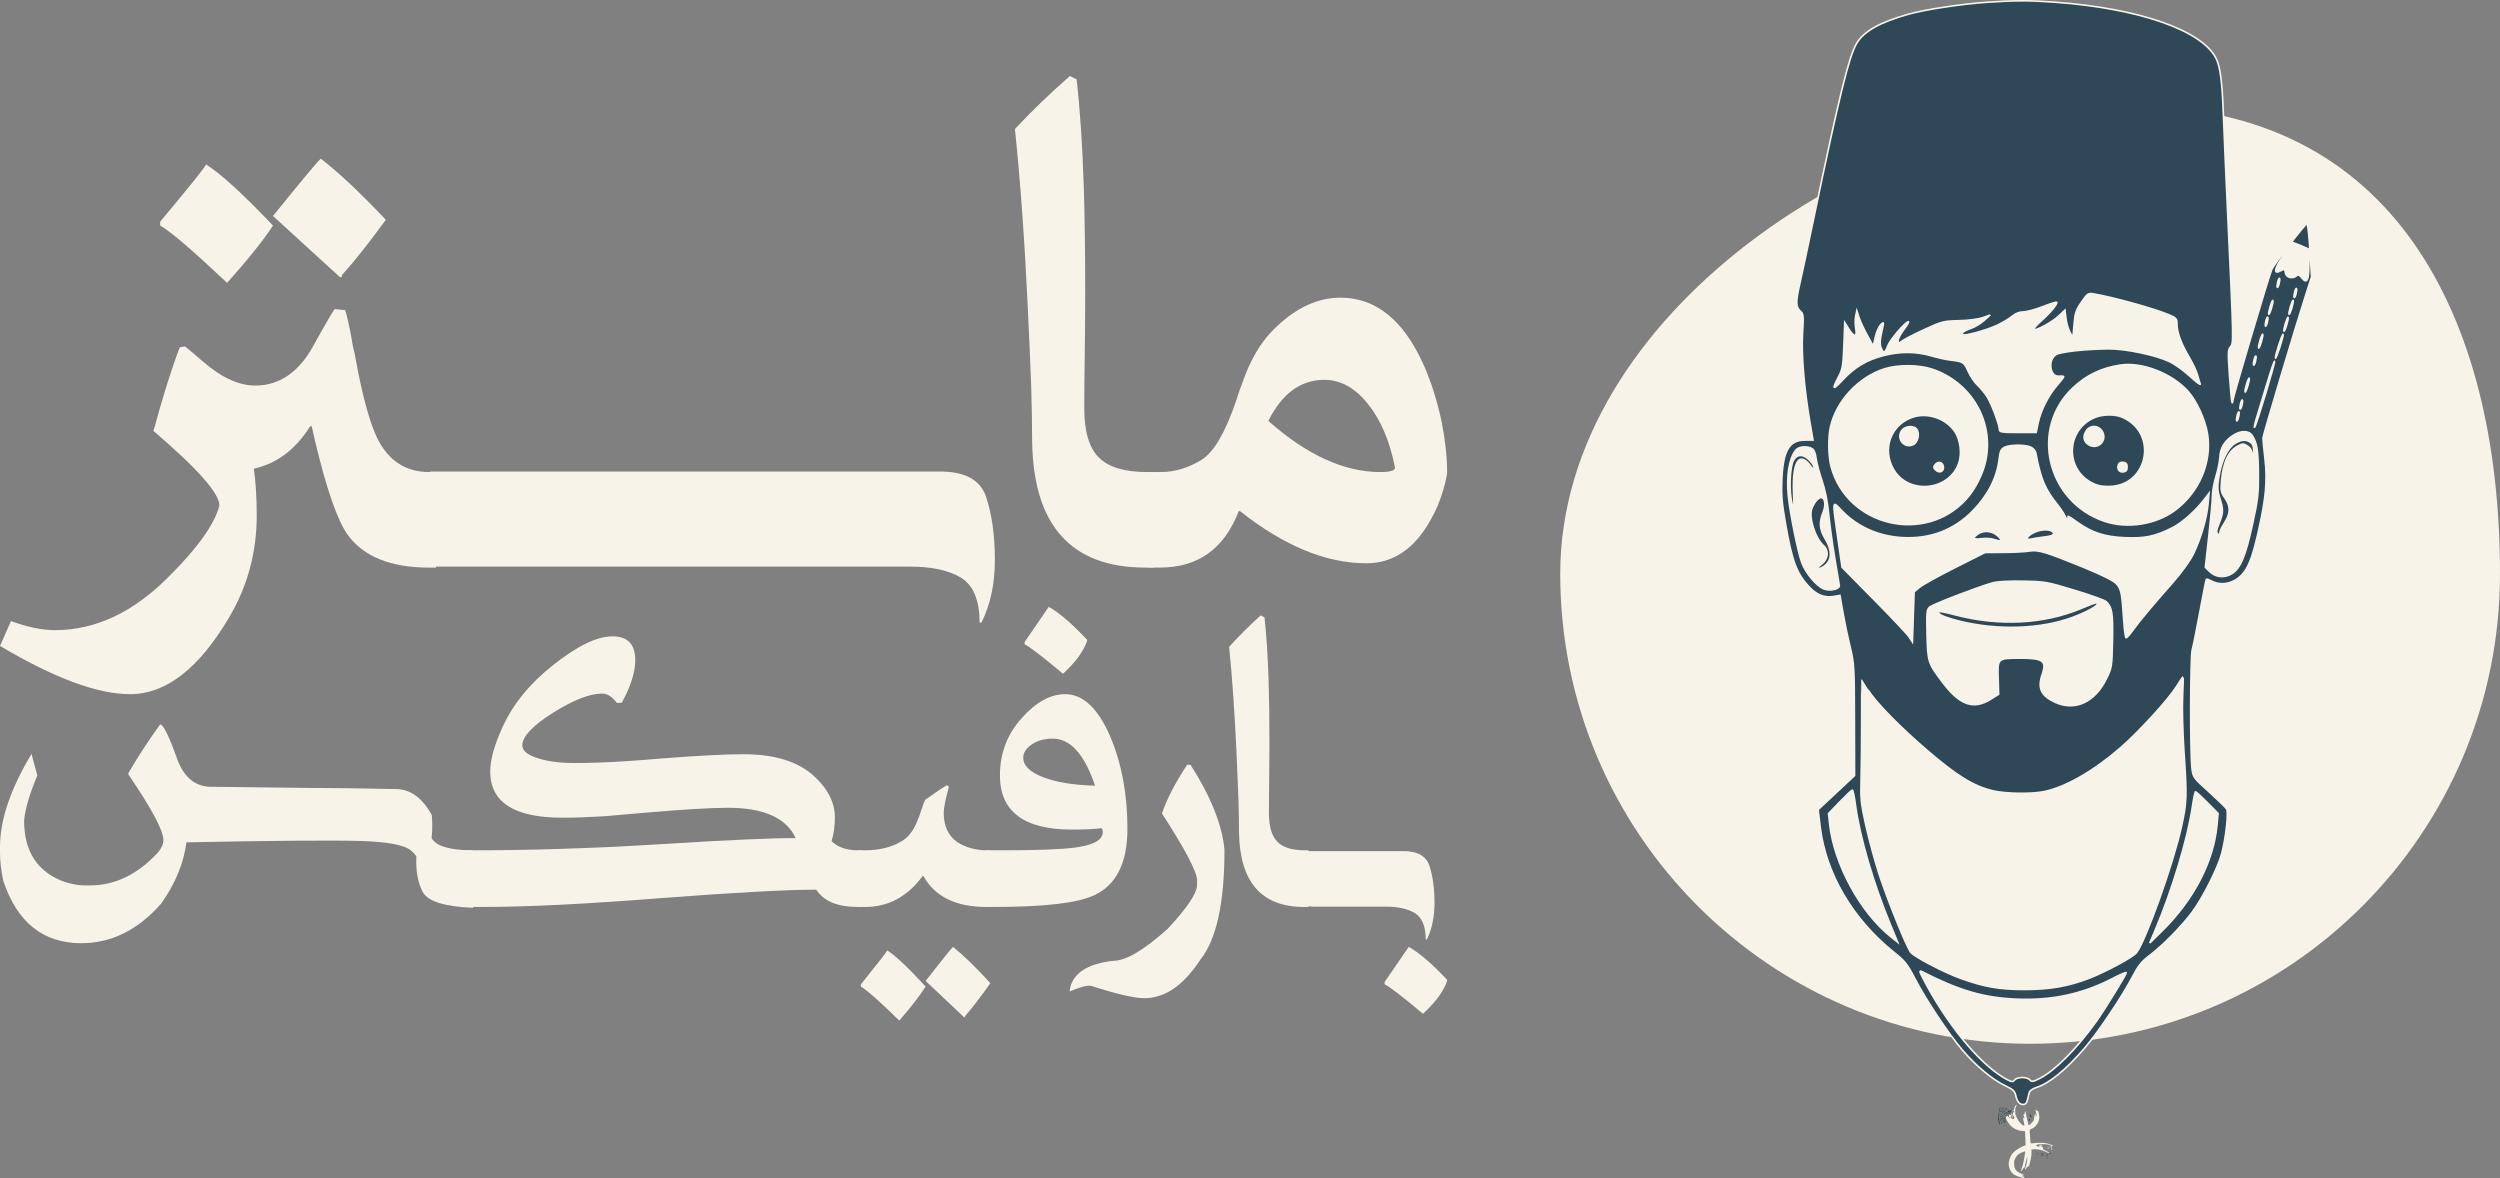 <?xml version="1.0" encoding="utf-8"?>
<svg width="303.5" height="143.025" viewBox="0 0 303.5 143.025" fill="none" xmlns="http://www.w3.org/2000/svg">
  <rect x="0" y="0" width="303.5" height="143.025" fill="#808080" stroke="none"/>
  <g transform="translate(0 0.1)">
    <g transform="translate(0 9.127)">
      <g>
        <g transform="translate(0 64.449)">
          <path d="M57.45 22.256C53.944 22.118 51.892 21.465 51.292 20.295C50.693 19.103 50.449 17.635 50.56 15.892C50.671 14.149 51.026 12.647 51.625 11.386L51.758 11.352C51.803 12.934 52.258 13.989 53.123 14.516C54.011 15.021 55.431 15.273 57.384 15.273L57.45 22.256ZM19.439 0C19.816 0 20.482 1.33 21.436 3.99C22.279 6.467 23.777 7.659 25.929 7.568L37.646 7.705C40.308 7.705 43.77 7.751 48.031 7.843C49.806 7.843 51.27 8.898 52.424 11.007C52.646 13.645 52.202 15.938 51.093 17.887C51.093 16.832 50.693 15.972 49.895 15.307C49.096 14.619 46.999 14.229 43.604 14.138C40.231 14.046 33.241 14.103 22.634 14.31C22.301 16.855 21.28 19.332 19.572 21.739C16.753 24.95 13.514 26.555 9.852 26.555C5.237 26.555 2.086 24.033 0.399 18.988C0.133 17.726 0 16.58 0 15.548L0 14.86C0 11.581 1.276 7.82 3.828 3.577L4.527 6.192C3.55 8.554 3.018 10.388 2.929 11.695C2.929 15.456 4.571 17.933 7.855 19.125C8.809 19.401 9.608 19.538 10.252 19.538L10.918 19.538C13.958 19.538 16.709 18.208 19.172 15.548C19.616 15.021 19.838 14.516 19.838 14.034C19.838 12.888 18.418 10.228 15.578 6.054L15.578 5.916C16.798 3.83 18.085 1.857 19.439 0Z" fill="#F7F3E9" transform="translate(0 14.274)" />
          <path d="M50.061 32.85L49.595 32.85C47.154 32.85 45.479 32.151 44.569 30.752C41.018 30.752 34.705 31.096 25.63 31.784C16.576 32.495 9.431 32.85 4.194 32.85L2.33 32.85C1.575 32.85 0.987 32.483 0.566 31.749C0.189 31.107 0 30.328 0 29.41C0 28.493 0.189 27.713 0.566 27.071C0.987 26.337 1.575 25.971 2.33 25.971L4.56 25.971C8.599 25.948 12.571 25.856 16.476 25.695C19.183 25.604 22.357 25.443 25.996 25.214C33.607 24.732 38.966 24.491 42.072 24.491C40.941 22.038 38.2 20.811 33.851 20.811C31.809 20.811 28.514 21.006 23.965 21.396C21.702 21.602 19.982 21.751 18.806 21.843C16.92 21.957 15.233 22.015 13.747 22.015C7.911 22.015 4.993 20.146 4.993 16.408C4.993 14.986 5.492 13.186 6.491 11.007C7.8 8.164 9.852 5.653 12.648 3.474C15.555 1.158 17.952 0 19.838 0C21.68 0 22.601 0.963 22.601 2.889C22.601 4.334 22.057 6.054 20.97 8.049L20.37 8.084C19.816 7.327 19.217 6.948 18.573 6.948C17.086 6.948 15.111 7.717 12.648 9.253C10.141 10.835 8.887 12.165 8.887 13.243C8.887 13.862 9.475 14.367 10.651 14.757C11.85 15.169 13.358 15.376 15.178 15.376C16.909 15.376 18.751 15.319 20.703 15.204C21.946 15.135 23.644 15.009 25.796 14.825C30.212 14.482 33.529 14.31 35.748 14.31C39.388 14.31 42.172 15.135 44.103 16.786C45.922 18.392 46.832 20.123 46.832 21.98C46.832 23.035 46.699 23.998 46.433 24.87C47.187 25.604 48.241 25.971 49.595 25.971L50.061 25.971L50.061 32.85Z" fill="#F7F3E9" fill-rule="evenodd" transform="translate(54.521 3.577)" />
          <path d="M17.907 14.791L17.475 14.791C13.791 14.791 11.25 13.541 9.852 11.042L9.753 11.042C7.911 13.541 5.592 14.791 2.796 14.791L2.33 14.791C1.575 14.791 0.987 14.424 0.566 13.69C0.189 13.048 0 12.269 0 11.351C0 10.434 0.189 9.654 0.566 9.012C0.987 8.278 1.575 7.912 2.33 7.912L2.796 7.912C4.571 7.912 6.08 7.522 7.323 6.742C8.077 6.26 8.665 5.481 9.087 4.403L9.353 3.749L9.586 3.061C9.764 2.511 9.919 2.087 10.052 1.789L10.651 1.376L11.284 0.929C11.772 0.585 12.249 0.275 12.715 0L12.948 0.206C12.526 1.72 12.316 2.775 12.316 3.371C12.316 4.953 12.859 6.134 13.947 6.914C15.012 7.579 16.199 7.912 17.508 7.912L17.907 7.912L17.907 14.791ZM13.447 19.642C14.734 20.674 16.243 22.141 17.974 24.044C16.798 25.719 15.777 27.049 14.912 28.035L14.912 28.172L14.779 28.172L10.119 23.769C12.071 21.27 13.181 19.894 13.447 19.642ZM5.459 20.054C6.502 20.742 8.055 22.209 10.118 24.457C9.475 25.489 8.41 26.864 6.923 28.584C4.527 26.245 2.973 24.869 2.263 24.457L2.263 24.181C4.393 21.544 5.459 20.168 5.459 20.054Z" fill="#F7F3E9" transform="translate(102.252 21.637)" />
          <path d="M4.127 29.548C8.299 29.548 11.184 29.433 12.781 29.204C14.956 28.906 16.044 28.287 16.044 27.346C16.044 27.163 16.01 27.003 15.944 26.865C14.967 26.98 13.758 27.037 12.316 27.037C6.48 27.037 3.562 24.847 3.562 20.467C3.562 17.784 4.438 15.468 6.191 13.519C7.922 11.569 9.686 10.595 11.483 10.595C13.658 10.595 15.489 12.326 16.975 15.789C18.351 19.045 19.039 22.76 19.039 26.934C19.039 31.084 17.686 33.779 14.978 35.017C12.981 35.958 8.92 36.428 2.796 36.428L2.33 36.428C1.575 36.428 0.987 36.061 0.566 35.327C0.189 34.685 0 33.905 0 32.988C0 32.071 0.189 31.291 0.566 30.649C0.987 29.915 1.575 29.548 2.33 29.548L4.127 29.548ZM15.111 21.705C13.824 17.898 12.116 15.995 9.985 15.995C8.92 15.995 8.044 16.247 7.356 16.752C6.712 17.21 6.391 17.727 6.391 18.3C6.391 19.263 7.189 20.054 8.787 20.673C10.385 21.292 12.493 21.636 15.111 21.705ZM6.557 4.541C7.201 4.862 8.754 6.054 11.217 8.118C12.726 6.742 13.702 5.412 14.146 4.128L14.146 3.99C12.26 1.995 10.707 0.665 9.486 0L6.557 4.265L6.557 4.541Z" fill="#F7F3E9" transform="translate(117.83 0)" />
          <path d="M14.246 0L14.646 0C17.109 3.853 18.484 7.292 18.773 10.319C18.773 16.786 17.797 21.235 15.844 23.666C13.802 26.785 11.539 28.344 9.054 28.344C7.833 28.344 5.658 27.839 2.53 26.83L2.263 26.83C1.864 26.83 1.11 27.06 0 27.518L0 27.243C0.377 25.294 2.152 24.147 5.326 23.803C6.79 23.803 8.965 22.519 11.85 19.951C14.246 17.383 15.444 15.594 15.444 14.585L15.444 14.034C15.444 13.025 14.024 10.319 11.184 5.916C11.761 4.197 12.781 2.224 14.246 0Z" fill="#F7F3E9" fill-rule="evenodd" transform="translate(129.879 19.16)" />
          <path d="M9.653 35.395L9.087 35.395C3.917 35.395 1.287 32.368 1.198 26.314C1.198 25.191 1.176 23.861 1.132 22.324C1.065 20.513 0.987 18.655 0.899 16.752C0.677 11.867 0.377 7.556 0 3.818C1.132 2.557 2.408 1.284 3.828 0L4.294 0.241C4.538 2.465 4.704 5.045 4.793 7.98C4.86 10.09 4.893 12.647 4.893 15.651C4.893 16.912 4.882 18.392 4.86 20.088C4.837 21.762 4.826 23.035 4.826 23.907C4.826 25.604 5.17 26.796 5.858 27.484C6.524 28.172 7.633 28.516 9.187 28.516L9.653 28.516L9.653 35.395Z" fill="#F7F3E9" fill-rule="evenodd" transform="translate(149.217 1.032)" />
          <path d="M1.997 0.002L14.845 0.002C16.709 -0.043 17.841 0.564 18.24 1.826C18.64 3.087 18.839 4.577 18.839 6.297C18.839 7.994 18.529 9.473 17.907 10.735L17.774 10.735C17.774 9.152 17.342 8.086 16.476 7.536C15.611 7.008 14.446 6.744 12.981 6.744L3.961 6.744C1.32 6.446 0 5.437 0 3.717L0 2.754C0 1.332 0.666 0.415 1.997 0.002ZM12.782 16.169C13.425 16.491 14.979 17.683 17.442 19.747C18.951 18.371 19.927 17.041 20.371 15.757L20.371 15.619C18.485 13.624 16.931 12.294 15.711 11.629L12.782 15.894L12.782 16.169Z" fill="#F7F3E9" transform="translate(155.309 29.648)" />
        </g>
        <g>
          <path d="M52.93 49.645L52.06 49.645C47.417 49.645 44.128 48.311 42.193 45.643C40.955 43.903 39.64 40.114 38.247 34.276L37.84 32.478L37.666 32.478C35.886 35.3 33.604 37.021 30.818 37.639C31.05 39.263 31.166 41.158 31.166 43.323C31.166 47.769 30.063 51.868 27.858 55.618C24.182 61.882 20.158 65.014 15.786 65.014C11.84 65.014 6.578 63.061 0 59.156L1.335 56.14C3.347 56.875 5.127 57.242 6.674 57.242C11.627 57.242 16.27 55.038 20.603 50.63C24.047 47.189 26.059 44.348 26.639 42.105C26.639 40.636 23.969 37.62 18.63 33.058C19.791 28.805 20.855 25.421 21.822 22.908L22.46 22.792L23.447 23.604L24.376 24.416C25.149 25.073 25.827 25.595 26.407 25.982C27.993 27.026 29.522 27.548 30.992 27.548C33.468 27.548 35.538 26.388 37.202 24.068C37.511 23.643 37.821 23.14 38.131 22.56L39.001 20.994C39.736 19.68 40.278 18.771 40.626 18.269L41.903 18.384C42.135 19.119 42.387 20.221 42.657 21.69L42.832 22.734L43.064 23.72L43.47 25.866C44.205 29.539 44.979 32.226 45.791 33.928C47.146 36.673 49.254 38.045 52.118 38.045L52.93 38.045L52.93 49.645ZM38.943 0C38.479 0.425 36.544 2.745 33.139 6.96L41.264 14.383L41.496 14.383L41.496 14.151C43.005 12.489 44.785 10.246 46.836 7.424C43.818 4.214 41.187 1.74 38.943 0ZM25.014 0.696C25.014 0.89 23.157 3.209 19.442 7.656L19.442 8.12C20.68 8.816 23.389 11.136 27.568 15.079C30.16 12.18 32.017 9.86 33.139 8.12C29.541 4.331 26.832 1.856 25.014 0.696Z" fill="#F7F3E9" transform="translate(0 10.033)" />
          <path d="M3.482 0.004L65.002 0.004C68.252 -0.073 70.225 0.971 70.922 3.136C71.618 5.262 71.966 7.795 71.966 10.733C71.966 13.633 71.425 16.166 70.341 18.331L70.109 18.331C70.109 15.624 69.355 13.807 67.846 12.879C66.337 11.99 64.305 11.545 61.752 11.545L3.482 11.545C1.161 11.004 0 9.264 0 6.326L0 4.702C0 2.266 1.161 0.7 3.482 0.004Z" fill="#F7F3E9" fill-rule="evenodd" transform="translate(48.81 48.017)" />
          <path d="M16.831 59.678L15.844 59.678C6.829 59.678 2.244 54.575 2.089 44.367C2.089 42.473 2.051 40.23 1.973 37.64C1.857 34.585 1.722 31.453 1.567 28.244C1.18 20.009 0.658 12.74 0 6.438C1.973 4.311 4.198 2.165 6.674 0L7.487 0.406C7.912 4.156 8.203 8.506 8.357 13.455C8.473 17.012 8.531 21.323 8.531 26.388C8.531 28.515 8.512 31.009 8.473 33.87C8.435 36.692 8.415 38.838 8.415 40.307C8.415 43.169 9.015 45.179 10.215 46.339C11.375 47.499 13.31 48.079 16.018 48.079L16.831 48.079L16.831 59.678Z" fill="#F7F3E9" fill-rule="evenodd" transform="translate(123.213 0)" />
          <path d="M14.335 25.924C12.594 30.487 9.402 32.768 4.759 32.768L4.005 32.768C2.728 32.768 1.722 32.169 0.987 30.97C0.329 29.926 0 28.592 0 26.968C0 25.422 0.329 24.107 0.987 23.025C1.722 21.787 2.747 21.169 4.063 21.169L4.875 21.169C6.578 21.169 8.241 20.666 9.866 19.661C11.337 18.733 12.729 16.336 14.045 12.469C14.355 11.464 14.625 10.691 14.858 10.149C15.167 9.26 15.496 8.467 15.844 7.772C16.695 6.032 17.759 4.582 19.036 3.422C21.474 1.141 24.027 0 26.697 0C30.992 0 34.358 2.726 36.796 8.177C37.724 10.265 38.459 12.604 39.001 15.195C39.427 17.399 39.64 19.41 39.64 21.227C39.64 21.343 39.601 21.575 39.523 21.923C39.446 22.348 39.33 22.812 39.175 23.315C38.788 24.668 38.266 25.905 37.608 27.026C35.674 30.506 33.081 32.246 29.831 32.246C24.956 32.246 19.849 30.139 14.509 25.924L14.335 25.924ZM17.934 14.963C22.615 19.1 27.142 21.169 31.514 21.169C32.714 21.169 33.313 20.995 33.313 20.647C32.694 17.438 31.592 14.847 30.005 12.875C28.458 10.942 26.697 9.976 24.724 9.976C21.861 9.976 19.597 11.638 17.934 14.963Z" fill="#F7F3E9" transform="translate(136.04 26.91)" />
        </g>
      </g>
    </g>
    <g transform="translate(189.412 0)">
      <path d="M114.087 56.759C114.087 88.264 88.548 113.803 57.044 113.803C25.539 113.803 0 88.264 0 56.759C0 25.255 37.953 0 69.457 0C100.961 0 114.087 25.255 114.087 56.759Z" fill="#F7F3E9" fill-rule="evenodd" transform="translate(0 12.811)" />
      <g transform="translate(26.874 0)">
        <g>
          <g>
            <path d="M47.875 4.076L50.529 10.904L53.591 19.361L55.939 19.361L57.164 20.686L57.878 24.966L57.674 28.227L56.96 32.405L55.837 36.074L54.408 37.398L52.774 37.908L50.529 36.889L48.487 47.487L48.998 50.748L48.998 58.186L49.202 62.16L51.447 64.199L53.183 65.931L52.57 69.396L48.691 77.752L43.485 83.356L35.727 86.821L29.603 87.738L21.641 86.617L15.618 83.968L9.8 78.465L6.227 72.147L4.9 65.523L8.472 62.364L8.881 61.651L9.187 52.072L8.064 40.455L6.941 39.233L5.002 39.436L2.756 37.398L1.429 34.545L0 27.819L0.306 24.049L1.429 21.807L4.083 21.196L4.083 3.567L31.44 0L47.875 4.076Z" transform="matrix(1 0 0 1 0.204 31.997)" />
            <path d="M9.523 0.815L9.622 4.587L3.869 23.136L0 21.811L5.356 3.873L5.952 2.344L7.638 0L9.523 0.815Z" transform="matrix(1 0 0 1 52.373 28.946)" />
            <g>
              <g>
                <path d="M47.875 4.076L50.529 10.904L53.591 19.361L55.939 19.361L57.164 20.686L57.878 24.966L57.674 28.227L56.96 32.405L55.837 36.074L54.408 37.398L52.774 37.908L50.529 36.889L48.487 47.487L48.998 50.748L48.998 58.186L49.202 62.16L51.447 64.199L53.183 65.931L52.57 69.396L48.691 77.752L43.485 83.356L35.727 86.821L29.603 87.738L21.641 86.617L15.618 83.968L9.8 78.465L6.227 72.147L4.9 65.523L8.472 62.364L8.881 61.651L9.187 52.072L8.064 40.455L6.941 39.233L5.002 39.436L2.756 37.398L1.429 34.545L0 27.819L0.306 24.049L1.429 21.807L4.083 21.196L4.083 3.567L31.44 0L47.875 4.076Z" fill="#F7F3E9" fill-rule="evenodd" transform="matrix(1 0 0 1 0.204 31.997)" />
                <path d="M9.523 0.815L9.622 4.587L3.869 23.136L0 21.811L5.356 3.873L5.952 2.344L7.638 0L9.523 0.815Z" fill="#F7F3E9" fill-rule="evenodd" transform="matrix(1 0 0 1 52.374 28.946)" />
                <path d="M24.808 0.183C21.862 0.385 17.373 1.068 15.462 1.605C11.939 2.593 9.973 3.698 9.107 5.175C8.17 6.774 7.016 11.47 3.983 26.026C3.242 29.582 2.453 33.288 2.228 34.262C1.708 36.522 1.712 37.153 2.251 37.641C2.657 38.008 2.673 38.161 2.541 40.392C2.391 42.928 2.733 47.041 3.433 51.117L3.811 53.324L2.844 53.324C0.914 53.324 0.172 54.593 0.025 58.147C-0.051 59.976 0.034 60.989 0.474 63.483C1.278 68.05 1.808 69.481 3.288 71.087C4.234 72.113 5.19 72.502 6.303 72.314L7.081 72.182L7.45 74.286C7.652 75.443 8.044 77.319 8.32 78.454C8.8 80.422 8.824 80.832 8.838 87.286L8.854 94.054L6.643 96.121L4.434 98.189L4.673 100.221C5.346 105.923 8.632 111.517 13.666 115.529C14.977 116.575 15.265 116.939 16.193 118.728C17.504 121.256 20.267 125.409 21.945 127.372C23.572 129.278 25.611 130.981 27.11 131.687C28.063 132.135 28.309 132.355 28.417 132.855C28.587 133.644 28.866 133.984 29.344 133.984C29.593 133.984 29.77 133.787 29.851 133.419C29.92 133.109 30.019 132.699 30.07 132.508C30.122 132.318 30.506 132.054 30.924 131.922C32.502 131.425 34.487 129.804 36.8 127.124C38.423 125.242 41.376 120.836 42.633 118.421C43.309 117.121 43.712 116.621 44.661 115.906C46.246 114.712 48.479 112.448 49.809 110.689C51.096 108.984 52.991 105.235 53.438 103.505C53.952 101.518 54.279 98.511 54.025 98.106C53.906 97.915 52.94 96.974 51.879 96.015C49.975 94.294 49.948 94.257 49.818 93.142C49.595 91.226 49.623 79.552 49.853 78.772C49.969 78.378 50.388 76.305 50.782 74.167C51.177 72.029 51.53 70.249 51.567 70.213C51.603 70.176 51.901 70.286 52.228 70.456C53.497 71.118 55.151 70.67 56.117 69.404C56.809 68.496 57.265 67.18 57.953 64.099C58.798 60.316 58.98 58.216 58.688 55.628C58.551 54.417 58.439 53.279 58.438 53.098C58.437 52.776 62.378 39.59 63.676 35.57L64.339 33.518L64.142 30.285C64.034 28.507 63.872 27.053 63.782 27.053C63.569 27.053 59.784 31.972 59.502 32.615C59.169 33.374 54.773 48.193 54.773 48.556C54.773 48.732 54.734 48.838 54.686 48.79C54.638 48.742 54.499 47.28 54.377 45.54C54.177 42.687 54.188 42.341 54.496 42.002C54.884 41.573 54.88 41.395 54.176 26.334C53.954 21.593 53.715 16.098 53.646 14.123C53.494 9.845 53.258 7.992 52.733 6.964C51.01 3.585 43.422 0.932 33.325 0.177C30.145 -0.061 28.323 -0.059 24.808 0.183ZM60.963 30.868C59.859 32.416 59.659 33.26 60.504 32.808C61.054 32.513 61.098 32.53 61.173 33.056C61.248 33.588 62.014 33.793 62.48 33.406C62.717 33.21 62.85 33.254 63.154 33.629C63.784 34.407 64.009 33.971 64.009 31.976L64.009 30.15L63.06 29.73C62.537 29.499 62.098 29.315 62.085 29.32C62.071 29.326 61.566 30.023 60.963 30.868ZM60.227 34.148C60.151 34.449 60.129 34.735 60.177 34.784C60.226 34.832 60.327 34.625 60.403 34.325C60.478 34.024 60.5 33.738 60.452 33.69C60.404 33.641 60.302 33.848 60.227 34.148ZM62.279 35.38C62.204 35.681 62.181 35.967 62.23 36.015C62.278 36.063 62.38 35.857 62.455 35.556C62.53 35.255 62.553 34.969 62.504 34.921C62.456 34.873 62.354 35.079 62.279 35.38ZM36.408 36.577C35.734 37.556 35.622 37.895 35.503 39.301L35.367 40.907L35.002 40.229C34.801 39.856 34.584 39.099 34.519 38.548L34.4 37.546L33.663 38.241C32.842 39.015 30.822 40.114 30.61 39.902C30.535 39.827 30.95 39.348 31.533 38.838C32.589 37.915 33.549 36.752 33.388 36.591C33.342 36.545 32.573 36.79 31.681 37.137C30.788 37.483 29.734 37.767 29.337 37.767C28.862 37.767 28.403 37.946 27.994 38.291C27.652 38.579 26.837 39.069 26.182 39.38C24.93 39.973 22.2 40.728 22.007 40.535C21.791 40.318 22.123 40.054 22.956 39.779C23.417 39.627 24.137 39.197 24.557 38.823L25.321 38.144L24.397 38.468C23.858 38.657 22.661 38.81 21.524 38.836C19.673 38.878 19.465 38.93 17.419 39.867C16.234 40.41 15.01 41.034 14.699 41.254C14.139 41.65 14.135 41.65 14.135 41.245C14.135 41.02 14.458 40.413 14.852 39.896C15.246 39.38 15.491 38.957 15.395 38.957C15.035 38.957 13.155 41.16 12.891 41.89C12.564 42.795 12.352 42.848 12.066 42.094C11.911 41.688 11.934 41.182 12.148 40.227C12.441 38.918 12.441 38.918 12.032 39.327C11.807 39.552 11.512 40.229 11.376 40.831L11.13 41.925L10.398 40.595C9.995 39.864 9.546 38.895 9.399 38.444L9.133 37.623L8.993 38.286C8.915 38.65 8.92 39.32 9.003 39.774C9.201 40.855 8.802 40.881 8.148 39.829L7.67 39.06L7.564 41.83C7.469 44.34 7.406 44.702 6.897 45.672C6.07 47.25 6.205 47.331 7.443 45.998C8.868 44.465 10.351 43.583 12.376 43.066C14.401 42.548 16.283 42.555 18.137 43.088C18.927 43.315 19.943 43.545 20.395 43.598C22.058 43.796 22.147 43.85 22.646 44.968C22.909 45.556 23.421 46.315 23.784 46.654C24.147 46.992 24.675 47.631 24.957 48.072C25.48 48.89 26.45 51.492 26.45 52.077C26.45 52.352 26.787 52.4 28.677 52.4L30.904 52.4L31.142 51.249C31.449 49.759 32.4 47.87 33.431 46.698C33.881 46.188 34.249 45.711 34.249 45.639C34.249 45.568 33.998 45.536 33.692 45.568C32.569 45.688 32.274 43.629 33.317 42.946C33.835 42.606 37.039 42.259 39.751 42.248C41.794 42.239 45.416 43.004 47.093 43.797C47.723 44.095 48.849 44.906 49.594 45.599C50.339 46.292 50.89 46.703 50.819 46.513C50.749 46.322 50.595 45.814 50.478 45.384C50.361 44.953 49.895 43.968 49.442 43.195C48.473 41.541 48 40.247 48 39.251C48 38.596 47.919 38.497 47.09 38.142C45.343 37.393 40.35 36.002 37.919 35.587C37.205 35.464 37.15 35.5 36.408 36.577ZM59.307 37.128C59.168 37.591 59.092 38.008 59.139 38.054C59.185 38.1 59.336 37.759 59.475 37.296C59.614 36.832 59.69 36.416 59.643 36.369C59.597 36.323 59.446 36.665 59.307 37.128ZM61.77 37.128C61.631 37.591 61.555 38.008 61.601 38.054C61.648 38.1 61.799 37.759 61.938 37.296C62.077 36.832 62.153 36.416 62.106 36.369C62.06 36.323 61.909 36.665 61.77 37.128ZM58.79 38.868C58.715 39.169 58.693 39.455 58.741 39.503C58.789 39.551 58.891 39.345 58.966 39.044C59.041 38.743 59.064 38.458 59.016 38.409C58.967 38.361 58.866 38.568 58.79 38.868ZM61.154 39.181C61.016 39.644 60.94 40.061 60.986 40.107C61.032 40.153 61.183 39.812 61.322 39.348C61.461 38.885 61.537 38.468 61.491 38.422C61.444 38.376 61.293 38.717 61.154 39.181ZM58.076 41.233C57.937 41.697 57.861 42.113 57.907 42.16C57.953 42.206 58.105 41.864 58.243 41.401C58.382 40.938 58.458 40.521 58.412 40.475C58.366 40.429 58.214 40.77 58.076 41.233ZM60.337 41.852C60.08 42.649 59.906 43.337 59.951 43.382C59.995 43.426 60.242 42.811 60.499 42.014C60.755 41.217 60.929 40.528 60.884 40.484C60.84 40.439 60.593 41.055 60.337 41.852ZM57.353 43.589C57.278 43.89 57.256 44.175 57.304 44.224C57.352 44.272 57.454 44.066 57.529 43.765C57.605 43.464 57.627 43.178 57.578 43.13C57.53 43.082 57.429 43.288 57.353 43.589ZM59.008 46.188C58.593 47.573 58.026 49.438 57.749 50.333C57.472 51.227 57.324 51.874 57.42 51.769C57.64 51.529 59.959 43.868 59.846 43.755C59.8 43.709 59.422 44.804 59.008 46.188ZM41.125 44.221C38.856 44.559 37.034 45.428 35.404 46.947C30.098 51.895 32.183 60.818 39.198 63.184C41.964 64.117 45.401 63.588 47.733 61.871C50.71 59.679 52.279 55.97 51.695 52.506C51.407 50.797 50.363 48.538 49.338 47.402C47.365 45.219 43.77 43.827 41.125 44.221ZM12.491 44.677C9.33 45.689 6.666 48.545 5.938 51.705C5.643 52.981 5.676 55.295 6.006 56.535C7.938 63.791 17.419 66.055 22.448 60.462C23.509 59.283 24.458 57.401 24.786 55.827C25.786 51.032 23.021 46.313 18.274 44.715C16.681 44.178 14.102 44.161 12.491 44.677ZM56.434 46.569C56.295 47.032 56.219 47.449 56.266 47.495C56.312 47.542 56.463 47.2 56.602 46.737C56.741 46.274 56.816 45.857 56.77 45.811C56.724 45.765 56.573 46.106 56.434 46.569ZM55.712 48.926C55.636 49.227 55.614 49.513 55.662 49.561C55.711 49.609 55.812 49.403 55.888 49.102C55.963 48.801 55.985 48.515 55.937 48.467C55.888 48.419 55.787 48.625 55.712 48.926ZM55.301 50.362C55.225 50.663 55.203 50.949 55.252 50.997C55.3 51.046 55.401 50.839 55.477 50.538C55.552 50.238 55.575 49.952 55.526 49.904C55.478 49.855 55.376 50.062 55.301 50.362ZM15.803 50.583C13.201 51.536 12.182 54.475 13.608 56.91C15.431 60.02 20.401 59.497 21.53 56.076C21.903 54.948 21.691 53.288 21.051 52.321C19.957 50.668 17.654 49.905 15.803 50.583ZM38.197 50.519C34.656 51.804 34.258 56.621 37.542 58.452C38.232 58.836 38.759 58.962 39.688 58.962C44.532 58.962 45.786 52.402 41.3 50.528C40.49 50.189 39.118 50.186 38.197 50.519ZM14.68 52.057C13.813 53.015 14.847 54.44 15.995 53.87C16.564 53.588 16.792 52.47 16.382 51.976C16.039 51.564 15.085 51.609 14.68 52.057ZM37.032 52.138C36.557 52.815 36.636 53.469 37.241 53.866C38.378 54.61 39.641 53.347 38.896 52.21C38.447 51.525 37.487 51.487 37.032 52.138ZM54.752 52.795C53.742 53.481 53.269 54.282 53.213 55.399C53.186 55.92 52.972 56.969 52.737 57.73C52.502 58.491 52.31 59.537 52.31 60.055C52.31 60.572 52.115 62.744 51.877 64.88L51.443 68.764L51.939 69.26C52.665 69.986 53.755 70.104 54.648 69.552C55.701 68.901 56.311 67.451 57.159 63.58C57.818 60.574 57.898 59.892 57.881 57.429C57.862 54.614 57.709 53.66 57.136 52.785C56.711 52.137 55.715 52.141 54.752 52.795ZM55.037 53.728C54.151 54.268 53.386 55.844 53.092 57.736C52.886 59.064 52.9 59.431 53.197 60.373C53.639 61.777 53.631 62.113 53.121 63.407C52.735 64.386 52.727 64.501 53.03 64.8C53.33 65.097 53.347 65.094 53.224 64.769C53.139 64.542 53.322 64.061 53.726 63.451C54.516 62.258 54.545 61.406 53.829 60.362C53.345 59.656 53.306 59.458 53.416 58.234C53.62 55.971 54.261 54.626 55.421 54.026C55.978 53.738 56.083 53.738 56.53 54.032C57.07 54.385 57.194 54.749 57.307 56.3C57.347 56.864 57.371 56.557 57.36 55.616C57.342 54.175 57.276 53.861 56.94 53.615C56.395 53.217 55.819 53.251 55.037 53.728ZM27.066 54.204C26.644 54.417 26.529 54.664 26.42 55.586C26.149 57.879 25.077 59.998 23.221 61.907C20.943 64.25 18.011 65.366 14.648 65.169C11.703 64.997 9.123 63.824 7.208 61.788C6.141 60.653 6.153 60.535 6.839 65.302L7.338 68.764L11.214 72.691C13.347 74.851 15.269 76.892 15.486 77.227L15.88 77.835L15.982 74.792L16.085 71.749L16.748 71.196C17.112 70.892 19.052 69.817 21.058 68.808L24.705 66.972L26.963 66.958C28.205 66.951 29.59 66.879 30.041 66.799C31.113 66.608 32.078 66.893 36.507 68.709C38.93 69.702 40.275 70.37 40.641 70.761C41.227 71.388 41.321 71.862 41.546 75.335C41.617 76.436 41.744 77.336 41.827 77.336C41.91 77.336 42.284 76.911 42.657 76.391C43.46 75.274 44.953 73.488 47.442 70.669C48.508 69.462 49.538 68.047 49.95 67.224C50.839 65.447 51.617 62.834 51.767 61.122L51.883 59.788L51.336 60.507C50.263 61.916 48.628 63.368 47.441 63.967C45.344 65.026 44.089 65.289 41.654 65.18C39.2 65.071 37.655 64.565 35.875 63.285C35.319 62.886 34.834 62.559 34.797 62.559C34.76 62.559 34.758 62.859 34.792 63.226C34.851 63.858 34.844 63.852 34.658 63.125C34.55 62.702 34.043 61.843 33.531 61.215C31.987 59.319 31.451 58.045 30.85 54.846C30.806 54.612 30.532 54.312 30.242 54.179C29.547 53.863 27.713 53.877 27.066 54.204ZM1.764 54.504C0.936 55.419 0.558 57.714 0.827 60.199C1.072 62.463 1.988 66.957 2.466 68.234C2.932 69.482 4.218 71.018 5.104 71.385C5.861 71.698 7.081 71.427 7.007 70.962C6.982 70.799 6.73 69.301 6.448 67.632C6.166 65.963 5.836 63.562 5.714 62.296C5.569 60.791 5.287 59.39 4.9 58.249C4.574 57.29 4.25 56.066 4.18 55.53C4.095 54.878 3.926 54.488 3.669 54.35C3.072 54.03 2.123 54.107 1.764 54.504ZM1.466 55.725C0.991 56.45 0.873 59.565 1.266 61.02C1.535 62.013 1.541 61.971 1.452 59.765C1.295 55.863 2.17 54.565 3.6 56.582C3.89 56.991 4.07 57.157 4 56.95C3.93 56.743 3.873 56.502 3.873 56.413C3.873 56.325 3.63 56.009 3.332 55.712C2.629 55.008 1.933 55.013 1.466 55.725ZM18.649 56.301C18.422 56.575 18.431 56.681 18.703 56.954C19.144 57.394 19.724 57.15 19.64 56.559C19.559 55.997 19.018 55.856 18.649 56.301ZM40.897 56.285C40.692 56.818 40.978 57.258 41.483 57.186C41.822 57.138 41.946 56.984 41.946 56.608C41.946 56.231 41.822 56.077 41.483 56.029C41.205 55.989 40.971 56.092 40.897 56.285ZM4.234 60.654C4.051 60.856 3.799 61.292 3.673 61.623C3.269 62.686 4.055 65.203 5.083 66.132C5.765 66.749 5.661 67.751 4.848 68.392C4.345 68.789 4.272 68.918 4.549 68.92C4.752 68.921 5.145 68.696 5.422 68.418C6.127 67.713 6.088 66.643 5.31 65.331C4.623 64.172 4.547 63.347 5.018 62.169C5.579 60.767 5.052 59.75 4.234 60.654ZM21.745 63.91C21.755 64.15 21.804 64.198 21.869 64.034C21.928 63.886 21.921 63.709 21.853 63.641C21.785 63.573 21.736 63.694 21.745 63.91ZM30.616 64.555C29.729 64.996 29.511 65.534 30.295 65.344C30.607 65.268 31.347 65.153 31.94 65.089C32.612 65.015 33.018 64.873 33.018 64.711C33.018 64.131 31.646 64.042 30.616 64.555ZM22.288 64.828C22.539 65.092 22.784 65.266 22.832 65.216C22.881 65.166 22.676 64.95 22.376 64.736L21.832 64.348L22.288 64.828ZM23.827 64.727C23.116 65.225 23.283 65.438 24.279 65.301C24.777 65.233 25.485 65.281 25.851 65.408C26.744 65.72 26.884 65.507 26.181 64.903C25.513 64.327 24.505 64.252 23.827 64.727ZM25.629 70.658C23.905 71.129 18.345 73.269 17.966 73.607C17.626 73.91 17.596 74.236 17.661 76.923C17.744 80.299 17.775 80.395 19.598 82.801C21.647 85.503 23.307 86.079 25.361 84.8L26.347 84.185L26.287 82.21C26.213 79.794 26.206 79.799 29.065 79.799C31.731 79.799 32.201 80.149 31.653 81.724C31.062 83.42 31.468 84.338 33.164 85.135C35.585 86.273 38.009 85.18 39.421 82.314C40.088 80.961 40.099 80.888 40.168 77.685C40.24 74.326 40.12 73.594 39.392 72.934C39.193 72.755 37.47 72.136 35.562 71.559C32.217 70.548 31.995 70.509 29.323 70.459C27.604 70.426 26.202 70.502 25.629 70.658ZM36.301 73.787C31.805 75.653 26.386 75.925 21.134 74.551C20.073 74.274 19.163 74.088 19.112 74.139C18.873 74.378 19.4 74.691 20.66 75.06C25.233 76.399 30.65 76.399 34.729 75.06C36.388 74.515 38.192 73.619 38.303 73.284C38.42 72.93 38.287 72.964 36.301 73.787ZM47.945 83.238C46.983 84.796 43.37 88.749 41.146 90.678C37.818 93.563 34.373 95.523 31.761 96.019C30.211 96.313 27.152 96.258 25.676 95.91C23.302 95.35 21.316 94.129 17.627 90.959C14.332 88.129 11.427 85.158 10.528 83.703C10.109 83.024 9.757 82.468 9.744 82.468C9.732 82.468 9.722 84.662 9.722 87.342C9.722 90.023 9.688 93.325 9.647 94.68C9.58 96.871 9.645 97.472 10.234 100.119C10.599 101.756 11.309 104.373 11.812 105.935C12.814 109.05 15.227 115.011 15.696 115.534C16.231 116.129 19.811 117.986 21.78 118.69C24.664 119.721 26.458 120.028 29.571 120.023C32.557 120.018 34.725 119.645 37.203 118.71C39.238 117.942 42.639 116.121 43.077 115.564C44.197 114.14 47.531 104.815 48.526 100.324C49.194 97.309 49.217 96.641 48.843 91.088C48.688 88.768 48.615 85.799 48.681 84.469C48.747 83.143 48.772 82.058 48.737 82.058C48.703 82.058 48.346 82.589 47.945 83.238ZM7.077 97.237L5.698 98.665L5.839 99.956C6.368 104.812 9.58 110.707 13.302 113.655L14.086 114.276L13.217 112.173C11.126 107.112 9.48 101.474 8.964 97.605C8.833 96.617 8.664 95.809 8.59 95.809C8.516 95.809 7.835 96.451 7.077 97.237ZM49.877 97.798C49.321 101.642 47.419 107.959 45.339 112.867L44.696 114.383L46.159 112.946C50.025 109.147 52.444 104.498 52.855 100.077L52.988 98.653L51.68 97.333C50.961 96.607 50.319 96.014 50.254 96.014C50.188 96.014 50.019 96.817 49.877 97.798ZM16.803 117.889C16.803 117.973 17.186 118.739 17.653 119.591C20.599 124.958 24.464 129.471 27.404 130.974C27.972 131.264 28.081 131.268 28.301 131.002C28.625 130.612 29.815 130.611 30.139 131.001C30.356 131.263 30.514 131.238 31.344 130.814C33.217 129.858 35.842 127.212 38.203 123.902C39.241 122.446 41.843 118.211 41.843 117.978C41.843 117.895 41.081 118.223 40.15 118.707C36.541 120.579 32.77 121.388 28.52 121.201C24.489 121.024 21.582 120.172 16.957 117.814C16.872 117.77 16.803 117.804 16.803 117.889Z" fill="#2F4858" fill-rule="evenodd" stroke-width="0.2" stroke="#F7F3E9" />
                <path d="M5.622 0.254C5.621 0.268 5.66 0.384 5.709 0.512C5.757 0.64 5.796 0.777 5.795 0.816C5.794 0.856 5.81 0.899 5.83 0.913C5.898 0.959 5.843 0.643 5.746 0.431C5.661 0.244 5.624 0.191 5.622 0.254ZM5.171 0.336C5.181 0.353 5.234 0.379 5.289 0.393L5.39 0.42L5.207 0.591C5.002 0.783 5.002 0.784 5.282 0.889C5.48 0.963 5.478 0.962 5.424 1.022C5.4 1.049 5.389 1.081 5.4 1.093C5.423 1.119 5.52 1.012 5.524 0.957C5.525 0.938 5.438 0.891 5.331 0.854C5.223 0.816 5.129 0.776 5.122 0.763C5.116 0.751 5.186 0.672 5.279 0.588C5.372 0.503 5.448 0.424 5.449 0.412C5.45 0.386 5.269 0.31 5.2 0.307C5.175 0.306 5.162 0.319 5.171 0.336ZM4.88 0.449C4.837 0.489 4.853 0.583 4.907 0.607C4.975 0.636 5.066 0.555 5.043 0.486C5.025 0.433 4.923 0.41 4.88 0.449ZM5.449 0.638C5.388 0.7 5.338 0.755 5.338 0.761C5.338 0.766 5.405 0.783 5.488 0.799C5.571 0.815 5.659 0.837 5.683 0.847C5.71 0.859 5.728 0.844 5.73 0.812C5.731 0.782 5.713 0.76 5.691 0.762C5.668 0.764 5.598 0.761 5.535 0.756L5.42 0.746L5.531 0.654C5.651 0.553 5.665 0.528 5.602 0.526C5.579 0.526 5.511 0.576 5.449 0.638ZM4.318 0.641C4.302 0.684 4.453 1.009 4.515 1.065C4.537 1.085 4.641 1.109 4.745 1.119L4.935 1.137L4.859 1.225C4.799 1.296 4.774 1.306 4.739 1.274C4.713 1.25 4.695 1.248 4.694 1.267C4.693 1.285 4.714 1.319 4.741 1.343C4.792 1.39 4.79 1.392 4.96 1.183L5.028 1.099L4.955 1.076C4.916 1.064 4.831 1.051 4.768 1.048C4.619 1.041 4.543 0.991 4.6 0.938C4.632 0.909 4.699 0.916 4.91 0.971C5.058 1.011 5.189 1.052 5.201 1.063C5.213 1.074 5.139 1.176 5.037 1.289C4.935 1.402 4.851 1.512 4.849 1.532C4.845 1.576 5.002 1.695 5.03 1.67C5.04 1.66 5.015 1.623 4.975 1.588L4.901 1.523L5.114 1.282C5.231 1.15 5.316 1.035 5.303 1.027C5.29 1.018 5.159 0.98 5.012 0.942C4.778 0.883 4.749 0.867 4.777 0.819C4.798 0.783 4.797 0.751 4.773 0.725C4.716 0.663 4.666 0.676 4.622 0.762C4.573 0.859 4.517 0.841 4.447 0.706C4.393 0.602 4.342 0.576 4.318 0.641ZM5.801 1.021C5.905 1.399 5.912 1.876 5.82 2.18C5.764 2.365 5.767 2.457 5.828 2.422C5.876 2.395 5.978 1.968 5.986 1.759C5.993 1.59 5.947 1.206 5.898 1.021C5.89 0.989 5.861 0.962 5.834 0.961C5.801 0.96 5.79 0.979 5.801 1.021ZM5.535 1.1C5.587 1.116 5.555 1.156 5.344 1.337C5.205 1.457 5.106 1.562 5.123 1.571C5.228 1.624 5.242 1.648 5.205 1.708C5.172 1.758 5.187 1.786 5.298 1.892L5.43 2.016L5.285 2.083L5.14 2.15L5.207 2.222C5.243 2.261 5.284 2.283 5.298 2.27C5.312 2.257 5.303 2.23 5.277 2.211C5.251 2.191 5.245 2.17 5.263 2.163C5.282 2.156 5.349 2.121 5.412 2.086L5.527 2.022L5.42 1.931C5.361 1.88 5.295 1.823 5.272 1.805C5.245 1.781 5.242 1.754 5.264 1.722C5.292 1.682 5.329 1.693 5.512 1.793L5.728 1.91L5.629 1.984C5.575 2.025 5.547 2.06 5.567 2.062C5.609 2.065 5.781 1.946 5.782 1.913C5.782 1.901 5.647 1.813 5.481 1.717L5.18 1.544L5.441 1.315L5.701 1.086L5.586 1.083C5.52 1.082 5.498 1.089 5.535 1.1ZM5.513 1.421L5.332 1.524L5.517 1.653C5.778 1.835 5.788 1.838 5.793 1.718C5.795 1.662 5.782 1.615 5.764 1.615C5.746 1.614 5.73 1.636 5.729 1.663C5.727 1.728 5.715 1.725 5.561 1.619L5.428 1.527L5.56 1.455C5.668 1.395 5.693 1.391 5.7 1.432C5.705 1.459 5.724 1.482 5.743 1.482C5.761 1.483 5.768 1.46 5.759 1.431C5.749 1.402 5.741 1.365 5.742 1.348C5.744 1.299 5.704 1.312 5.513 1.421ZM2.001 1.36C1.982 1.393 1.954 1.48 1.939 1.554C1.916 1.665 1.921 1.689 1.964 1.691C2.034 1.693 2.109 1.579 2.138 1.427C2.158 1.322 2.152 1.304 2.099 1.302C2.065 1.301 2.021 1.327 2.001 1.36ZM5.097 1.865C5.095 1.913 5.108 1.943 5.126 1.932C5.145 1.922 5.185 1.929 5.216 1.949C5.261 1.978 5.262 1.986 5.223 1.988C5.196 1.989 5.155 1.988 5.133 1.984C5.11 1.98 5.091 2.008 5.089 2.047C5.088 2.085 5.098 2.111 5.111 2.105C5.271 2.035 5.321 2.008 5.321 1.988C5.322 1.975 5.272 1.922 5.211 1.872L5.1 1.78L5.097 1.865ZM2.162 1.881C2.116 1.923 2.13 2.088 2.179 2.09C2.239 2.092 2.311 1.975 2.29 1.911C2.273 1.862 2.201 1.845 2.162 1.881ZM5.575 2.193C5.514 2.228 5.556 2.332 5.626 2.321C5.658 2.316 5.689 2.289 5.696 2.26C5.711 2.198 5.638 2.158 5.575 2.193ZM5.156 2.506C5.1 2.523 5.099 2.529 5.146 2.571C5.203 2.623 5.24 2.606 5.226 2.534C5.221 2.503 5.196 2.493 5.156 2.506ZM0.357 5.912C0.325 5.941 0.36 5.989 0.415 5.992C0.441 5.993 0.463 5.971 0.464 5.944C0.466 5.895 0.398 5.874 0.357 5.912ZM0.742 6.094L0.76 6.181L0.675 6.12C0.628 6.087 0.582 6.067 0.572 6.076C0.556 6.09 0.75 6.239 0.787 6.24C0.794 6.241 0.797 6.189 0.792 6.126C0.787 6.062 0.77 6.01 0.754 6.009C0.737 6.008 0.732 6.047 0.742 6.094ZM1.336 6.098C1.32 6.151 1.333 6.164 1.401 6.167C1.482 6.17 1.483 6.168 1.428 6.102C1.397 6.065 1.368 6.034 1.364 6.034C1.36 6.034 1.347 6.063 1.336 6.098ZM0.898 6.129C0.886 6.156 0.882 6.223 0.887 6.277C0.899 6.393 0.89 6.395 0.764 6.304C0.64 6.215 0.62 6.216 0.616 6.315C0.614 6.36 0.629 6.397 0.649 6.398C0.669 6.399 0.678 6.377 0.668 6.35C0.646 6.285 0.66 6.287 0.785 6.371C0.843 6.409 0.901 6.441 0.915 6.442C0.928 6.442 0.942 6.376 0.945 6.295C0.95 6.177 0.962 6.148 1.008 6.149C1.057 6.151 1.059 6.146 1.018 6.118C0.951 6.07 0.922 6.073 0.898 6.129ZM-0.243 6.097C-0.27 6.135 -0.179 6.212 -0.136 6.188C-0.076 6.154 -0.093 6.073 -0.161 6.071C-0.196 6.069 -0.233 6.081 -0.243 6.097ZM0.161 6.353C0.174 6.532 0.195 6.569 0.252 6.516C0.279 6.491 0.281 6.478 0.257 6.477C0.238 6.477 0.216 6.439 0.209 6.393C0.194 6.288 0.232 6.29 0.311 6.399C0.345 6.446 0.382 6.471 0.393 6.454C0.404 6.437 0.354 6.373 0.282 6.31L0.15 6.197L0.161 6.353ZM0.19 6.676C0.157 6.723 0.191 6.751 0.255 6.73C0.285 6.72 0.3 6.696 0.29 6.678C0.265 6.634 0.219 6.633 0.19 6.676Z" fill="#2F4858" fill-rule="evenodd" transform="matrix(-0.999 0.041 0.041 0.999 32.202 133.796)" />
              </g>
            </g>
          </g>
        </g>
        <path d="M4.471 0.046C4.461 0.071 4.495 0.171 4.545 0.267C4.63 0.429 4.638 0.472 4.638 0.804C4.638 1.12 4.627 1.191 4.552 1.369C4.317 1.927 3.921 2.439 3.656 2.526C3.589 2.548 3.528 2.56 3.52 2.552C3.501 2.533 3.592 2.043 3.66 1.796C3.714 1.598 3.704 1.539 3.626 1.604C3.591 1.633 3.572 1.631 3.543 1.597C3.515 1.563 3.525 1.517 3.585 1.404C3.662 1.259 3.662 1.255 3.601 1.202C3.566 1.173 3.524 1.149 3.508 1.149C3.491 1.149 3.486 1.097 3.496 1.034C3.508 0.959 3.502 0.919 3.478 0.919C3.457 0.919 3.44 0.889 3.44 0.853C3.44 0.817 3.428 0.788 3.412 0.788C3.397 0.788 3.375 0.883 3.364 1.001C3.354 1.118 3.33 1.241 3.312 1.274C3.295 1.307 3.243 1.518 3.198 1.742C3.058 2.434 3.04 2.494 2.966 2.494C2.891 2.494 2.486 2.088 2.405 1.932C2.376 1.876 2.345 1.717 2.335 1.58C2.324 1.415 2.301 1.316 2.269 1.29C2.242 1.269 2.228 1.239 2.238 1.223C2.265 1.178 2.205 1.105 2.163 1.131C2.137 1.147 2.131 1.199 2.145 1.28C2.167 1.411 2.138 1.458 2.065 1.412C2.029 1.39 2.028 1.356 2.058 1.236C2.079 1.154 2.096 1.038 2.097 0.978C2.097 0.918 2.119 0.833 2.145 0.788C2.171 0.742 2.192 0.687 2.193 0.665C2.195 0.596 2.102 0.619 2.078 0.693C2.06 0.748 2.038 0.758 1.962 0.743C1.839 0.718 1.822 0.753 1.751 1.165C1.683 1.566 1.701 1.755 1.84 2.108C1.996 2.503 2.335 2.838 2.692 2.951C2.894 3.015 2.898 3.03 2.856 3.554C2.835 3.81 2.809 4.171 2.797 4.355C2.779 4.641 2.767 4.694 2.716 4.71C2.683 4.721 2.519 4.704 2.351 4.673C1.941 4.598 1.09 4.626 0.701 4.727C0.401 4.805 0.082 4.94 0.021 5.014C-0.015 5.058 -0.009 5.062 0.067 5.043C0.115 5.031 0.174 5.013 0.198 5.004C0.232 4.991 0.242 5.038 0.242 5.215C0.242 5.393 0.233 5.434 0.201 5.408C0.149 5.364 0.147 5.421 0.2 5.474C0.275 5.549 0.291 5.512 0.291 5.27L0.291 5.026L0.48 5.203C0.649 5.361 0.673 5.374 0.71 5.325C0.758 5.261 0.762 5.218 0.72 5.218C0.704 5.218 0.685 5.24 0.679 5.267C0.672 5.302 0.61 5.264 0.473 5.141C0.29 4.977 0.281 4.963 0.343 4.93C0.447 4.874 0.972 4.791 1.222 4.791L1.448 4.791L1.427 4.895C1.4 5.029 1.394 5.034 1.308 4.988C1.269 4.967 1.23 4.957 1.22 4.966C1.211 4.976 1.251 5.007 1.308 5.037C1.431 5.101 1.443 5.093 1.47 4.931L1.491 4.807L1.711 4.815C1.85 4.819 1.975 4.845 2.053 4.884L2.174 4.947L2.065 4.971C1.999 4.986 1.95 5.019 1.94 5.057C1.928 5.102 1.894 5.119 1.818 5.119C1.68 5.119 1.658 5.092 1.721 4.996C1.749 4.952 1.765 4.908 1.755 4.898C1.744 4.888 1.727 4.905 1.715 4.936C1.696 4.985 1.682 4.981 1.599 4.902C1.479 4.787 1.476 4.838 1.595 4.969C1.645 5.024 1.655 5.043 1.617 5.012C1.526 4.935 1.514 4.939 1.489 5.054C1.471 5.136 1.451 5.152 1.37 5.152C1.256 5.152 1.219 5.221 1.271 5.335C1.306 5.414 1.299 5.419 0.936 5.591C0.732 5.687 0.555 5.79 0.544 5.82C0.51 5.908 0.628 5.886 0.856 5.762C1.191 5.58 1.666 5.446 2.048 5.424C2.23 5.414 2.447 5.415 2.53 5.428L2.681 5.451L2.663 5.687C2.641 5.993 2.698 6.455 2.815 6.908C2.866 7.106 2.917 7.31 2.929 7.36C2.941 7.411 2.976 7.463 3.007 7.476C3.16 7.542 3.266 7.634 3.32 7.749C3.353 7.819 3.394 7.876 3.41 7.876C3.464 7.876 3.442 7.673 3.378 7.568C3.293 7.427 3.127 6.571 3.162 6.445L3.188 6.35L3.217 6.465C3.233 6.528 3.29 6.742 3.343 6.94C3.396 7.139 3.447 7.342 3.456 7.392C3.466 7.441 3.481 7.518 3.49 7.562C3.499 7.606 3.535 7.651 3.57 7.662C3.604 7.673 3.669 7.744 3.714 7.82C3.759 7.896 3.833 7.994 3.88 8.037C3.958 8.11 3.965 8.112 3.965 8.054C3.965 8.019 3.928 7.917 3.884 7.826C3.84 7.736 3.803 7.636 3.802 7.604C3.802 7.572 3.765 7.442 3.72 7.313C3.675 7.185 3.595 6.813 3.542 6.486C3.424 5.751 3.414 5.677 3.438 5.677C3.528 5.677 4.002 5.871 4.159 5.973C4.38 6.116 4.516 6.283 4.667 6.596C4.76 6.791 4.769 6.837 4.769 7.137C4.768 7.566 4.703 7.781 4.508 7.999C4.336 8.189 3.977 8.391 3.755 8.422C3.628 8.439 3.61 8.45 3.643 8.49C3.667 8.518 3.72 8.532 3.775 8.524C3.825 8.517 3.867 8.521 3.867 8.534C3.867 8.564 3.781 8.598 3.706 8.598C3.675 8.598 3.621 8.621 3.586 8.649C3.551 8.678 3.541 8.692 3.564 8.68C3.586 8.669 3.613 8.681 3.624 8.708C3.64 8.751 3.659 8.751 3.771 8.712C3.842 8.687 3.9 8.673 3.9 8.68C3.9 8.712 3.701 8.795 3.626 8.795C3.574 8.795 3.541 8.817 3.529 8.86C3.517 8.907 3.528 8.926 3.57 8.926C3.693 8.926 4.14 8.792 4.463 8.658C4.875 8.488 5.078 8.307 5.24 7.963C5.46 7.496 5.486 7.177 5.345 6.686C5.203 6.191 4.992 5.882 4.583 5.571C4.281 5.341 3.734 5.037 3.535 4.987L3.383 4.949L3.395 4.6C3.402 4.407 3.416 4.019 3.427 3.737L3.447 3.225L3.719 3.206C4.64 3.141 5.312 2.662 5.703 1.791C5.808 1.557 5.805 1.516 5.675 1.398C5.591 1.322 5.535 1.358 5.436 1.552C5.387 1.648 5.361 1.672 5.333 1.644C5.306 1.617 5.311 1.583 5.353 1.512C5.425 1.39 5.425 1.251 5.353 1.224C5.322 1.212 5.292 1.219 5.285 1.241C5.278 1.262 5.222 1.28 5.16 1.28C5.026 1.28 5.02 1.308 5.13 1.411C5.175 1.453 5.212 1.5 5.212 1.514C5.212 1.561 4.981 1.772 4.93 1.772C4.903 1.772 4.845 1.736 4.802 1.693C4.736 1.627 4.727 1.598 4.751 1.515C4.808 1.318 4.829 1.302 4.916 1.394C4.98 1.462 4.984 1.477 4.939 1.477C4.908 1.477 4.884 1.491 4.884 1.51C4.884 1.546 4.932 1.55 5.036 1.523C5.102 1.505 5.1 1.498 4.989 1.397L4.872 1.29L5.025 1.231C5.157 1.181 5.173 1.165 5.144 1.112C5.105 1.039 5.041 1.028 5.069 1.099C5.081 1.131 5.057 1.159 5 1.181C4.876 1.228 4.876 1.228 4.899 1.087C4.919 0.97 4.914 0.958 4.837 0.939C4.784 0.926 4.753 0.895 4.753 0.857C4.753 0.777 4.829 0.715 4.896 0.741C4.932 0.755 4.949 0.744 4.949 0.709C4.949 0.675 4.921 0.656 4.867 0.656C4.801 0.656 4.785 0.64 4.785 0.571C4.785 0.475 4.562 0 4.517 0C4.501 0 4.48 0.021 4.471 0.046Z" fill="#F7F3E9" fill-rule="evenodd" transform="matrix(-1 0 0 1 33 134)" />
      </g>
    </g>
  </g>
</svg>